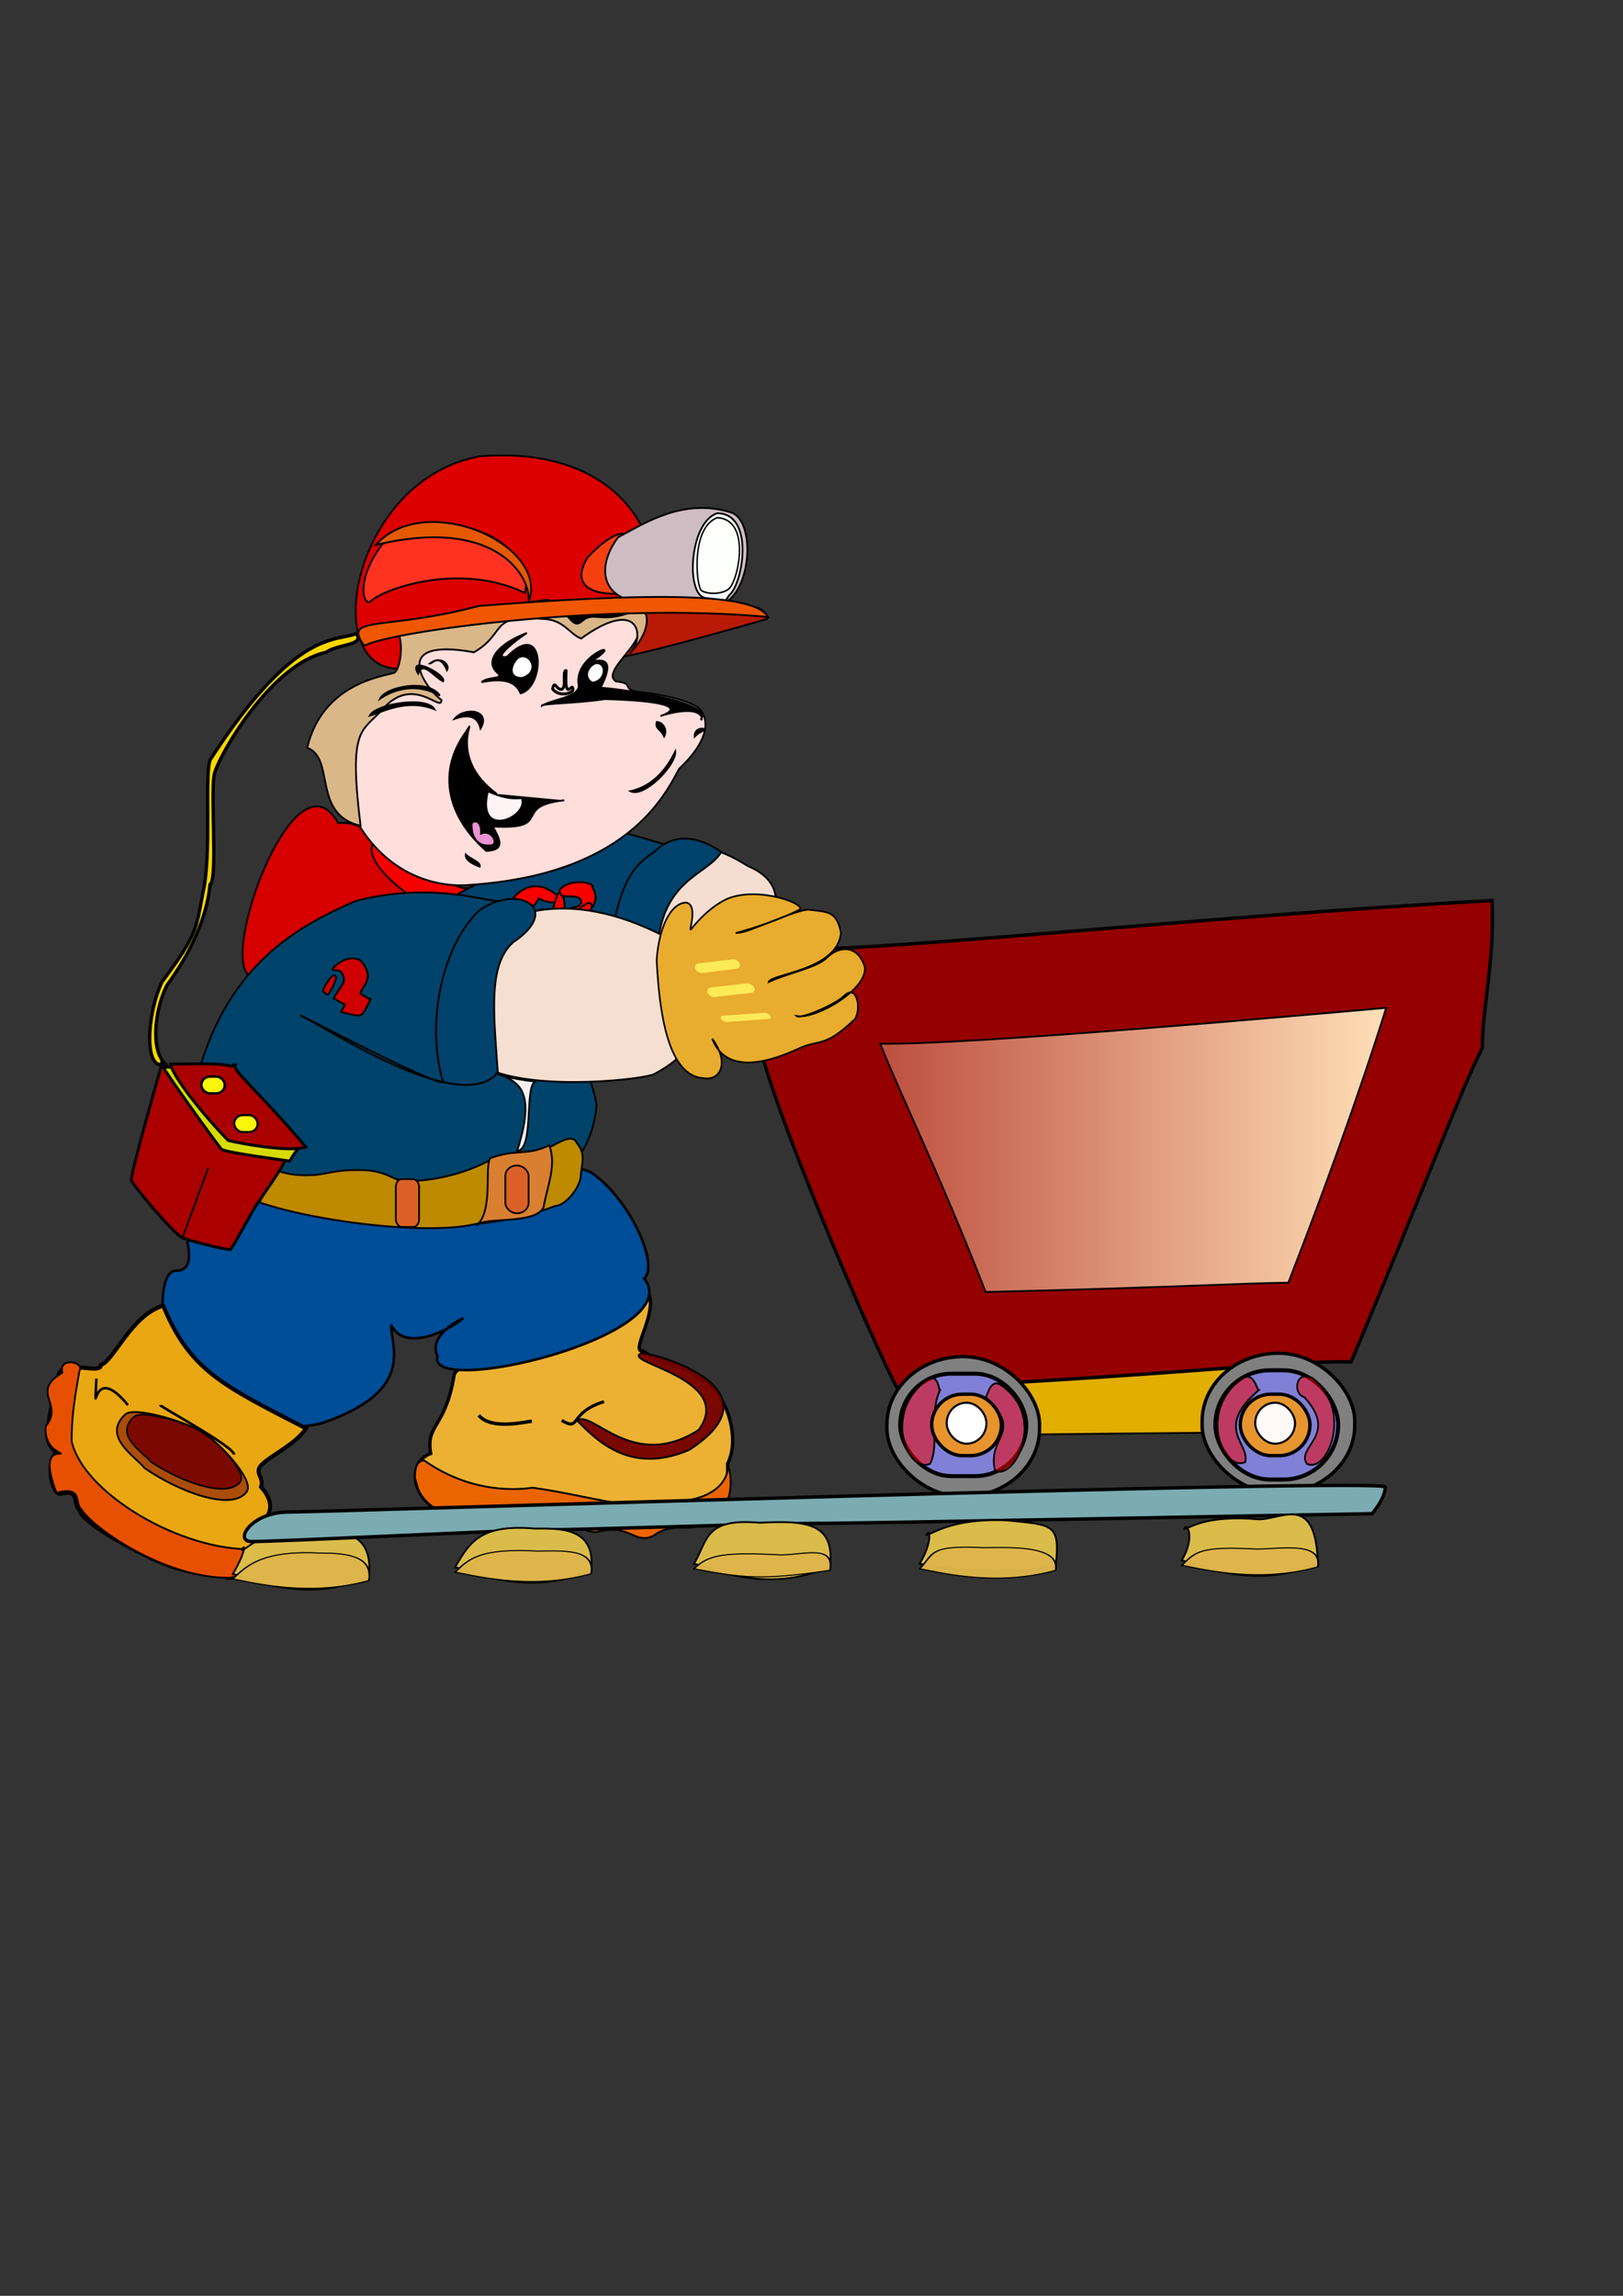 <?xml version="1.0" encoding="UTF-8" standalone="no"?>
<!DOCTYPE svg PUBLIC "-//W3C//DTD SVG 20010904//EN"
"http://www.w3.org/TR/2001/REC-SVG-20010904/DTD/svg10.dtd">
<!-- Created with Sodipodi ("http://www.sodipodi.com/") --><svg height="297mm" id="svg101" sodipodi:docbase="/art/" sodipodi:docname="/art/topy" sodipodi:version="0.31.1" width="210mm" xmlns="http://www.w3.org/2000/svg" xmlns:sodipodi="http://sodipodi.sourceforge.net/DTD/sodipodi-0.dtd" xmlns:xlink="http://www.w3.org/1999/xlink">
  <rect width="100%" height="100%" fill="#333333" stroke="none"/>
  <defs id="defs103">
    <linearGradient id="linearGradient154">
      <stop id="stop155" offset="0" style="stop-color:#bd4f3f;stop-opacity:1;"/>
      <stop id="stop156" offset="1" style="stop-color:#ffdfb7;stop-opacity:1;"/>
    </linearGradient>
    <linearGradient id="linearGradient157" xlink:href="#linearGradient154"/>
    <radialGradient cx="0.5" cy="0.5" fx="0.5" fy="0.5" gradientUnits="objectBoundingBox" id="radialGradient210" r="0.5" spreadMethod="pad" xlink:href="#linearGradient154"/>
  </defs>
  <sodipodi:namedview id="base"/>
  <path d="M 618.718 1508.45 C 625.507 1508.45 791.819 1500.77 819.619 1498.27 C 800.531 1532.65 808.07 1544.95 817.352 1556.92 C 797.13 1556.92 652.879 1558.32 638.504 1558.59 C 638.504 1541.63 642.734 1527.74 618.718 1508.45 z " id="path208" sodipodi:nodetypes="ccccc" style="fill:#e2ae00;fill-rule:evenodd;stroke:black;stroke-opacity:1;stroke-width:1pt;stroke-linejoin:miter;stroke-linecap:butt;fill-opacity:1;" transform="matrix(0.649,0,0,0.668,83.247,-339.645)"/>
  <path d="M 465 1192.36 C 505.02 1197.66 776.1 1168.98 993.536 1157.61 C 995.449 1201.81 986.161 1236.38 986.161 1265.34 C 966.716 1303.96 946.895 1357.4 887.374 1495.29 C 833.382 1494.48 786.4 1503.04 545.607 1515.04 C 529.697 1488.1 440 1285.07 440 1252.36 C 440 1236.58 453.69 1211.21 465 1192.36 z " id="path193" sodipodi:nodetypes="ccccccc" style="fill:#950000;fill-rule:evenodd;stroke:black;stroke-opacity:1;stroke-width:2.5;stroke-linejoin:miter;stroke-linecap:butt;fill-opacity:1;stroke-dasharray:none;" transform="matrix(0.649,0,0,0.668,84.87,-332.968)"/>
  <path d="M 142.489 869.817 C 111.9 816.269 58.017 954.204 73.017 978.647 C 80.517 991.893 93.44 994.227 97.667 994.227 C 101.996 998.555 139.806 990.739 137.199 961.671 C 154.864 928.892 203.474 938.809 191.847 910.512 C 190.786 910.512 173.175 866.154 142.489 869.817 z " id="path161" sodipodi:nodetypes="cccccc" style="fill:#d60000;fill-rule:evenodd;stroke:black;stroke-opacity:1;stroke-width:1pt;stroke-linejoin:miter;stroke-linecap:butt;fill-opacity:1;" transform="matrix(0.649,0,0,0.668,72.904,-178.583)"/>
  <path d="M 270.911 932.603 C 270.685 932.603 263.47 920.977 232.541 922.139 C 201.148 914.322 197.139 891.909 166.267 886.095 C 151.152 900.874 193.947 930.278 197.66 930.278 C 197.66 932.189 263.57 951.863 270.911 932.603 z " id="path160" sodipodi:nodetypes="ccccc" style="fill:#f60000;fill-rule:evenodd;stroke:black;stroke-opacity:1;stroke-width:1pt;stroke-linejoin:miter;stroke-linecap:butt;fill-opacity:1;" transform="matrix(0.649,0,0,0.668,75.923,-181.688)"/>
  <path d="M 228.75 1473.61 C 228.75 1459.48 298.75 1452.98 373.75 1409.86 C 385.258 1423.61 360.356 1456.11 371.25 1454.86 C 393.75 1470.12 400 1461.99 412.5 1474.86 C 430.566 1478.61 446.25 1515.41 435 1537.36 C 436.25 1574.16 421.075 1567.36 396.25 1568.61 C 381.77 1579.34 350.817 1574.86 335 1569.86 C 273.89 1584.86 281.599 1566.11 262.5 1572.36 C 213.746 1577.36 258.831 1558.61 218.75 1572.36 C 196.25 1562.31 193.407 1536.11 211.25 1529.86 C 207.5 1508.28 222.063 1511.58 228.75 1473.61 z " id="path170" sodipodi:nodetypes="ccccccccccc" style="fill:#edb234;fill-rule:evenodd;stroke:black;stroke-opacity:1;stroke-width:2.5;stroke-linejoin:miter;stroke-linecap:butt;fill-opacity:0.994;stroke-dasharray:none;" transform="matrix(0.649,0,0,0.668,73.512,-311.272)"/>
  <path d="M 75.639 1078.67 C 75.639 1083.11 59.195 1092.03 59.195 1114.85 C 59.195 1125.82 70.286 1151.02 52.618 1151.02 C 36.263 1151.02 39.623 1218.79 66.571 1238.76 C 95.094 1255.11 129.663 1271.57 163.599 1262.27 C 233.362 1238.9 214.924 1207.09 214.924 1190.45 C 224.195 1210.25 256.741 1196.1 269.303 1185.63 C 257.676 1190.98 244.004 1201.64 249.936 1213.51 C 240.634 1244.72 439.377 1198.49 405.665 1156.64 C 417.292 1146.45 394.173 1097.27 365.038 1078.67 C 330.157 1065.7 283.845 1074.01 229.269 1086.84 C 162.279 1089.17 84.967 1069.34 75.639 1078.67 z " id="path163" sodipodi:nodetypes="cccccccccccc" style="fill:#004d98;fill-rule:evenodd;stroke:black;stroke-opacity:1;stroke-width:1.875;stroke-linejoin:miter;stroke-linecap:butt;fill-opacity:1;stroke-dasharray:none;" transform="matrix(0.649,0,0,0.668,51.774,-147.535)"/>
  <path d="M 383.693 880.282 C 384.549 880.282 379.292 887.507 411.598 875.63 C 442.421 870.98 455.781 873.18 479.035 887.258 C 518.834 903.536 493.185 938.416 476.71 950.043 C 459.85 954.694 447.478 950.044 434.853 950.044 C 423.411 950.044 397.992 943.068 383.694 945.394 C 372.131 945.394 368.748 909.179 376.717 901.21 C 376.717 892.309 371.611 889.947 383.693 880.282 z " id="path166" sodipodi:nodetypes="cccccccc" style="fill:#f5ded1;fill-rule:evenodd;stroke:black;stroke-opacity:1;stroke-width:1pt;stroke-linejoin:miter;stroke-linecap:butt;fill-opacity:1;" transform="matrix(0.649,0,0,0.668,54.793,-169.268)"/>
  <path d="M 434.852 864.004 C 431.315 864.004 387.136 850.051 381.368 850.051 C 373.999 850.051 251.145 894.25 251.145 905.861 C 251.145 918.605 315.036 975.624 330.209 975.624 C 335.321 980.735 362.765 975.63 362.765 970.973 C 370.098 970.973 376.8 919.731 381.368 915.163 C 381.368 901.907 403.964 868.654 411.598 868.654 C 416.509 863.744 428.69 864.004 434.852 864.004 z " id="path165" sodipodi:nodetypes="cccccccc" style="fill:#00426b;fill-rule:evenodd;stroke:black;stroke-opacity:1;stroke-width:1pt;stroke-linejoin:miter;stroke-linecap:butt;fill-opacity:1;" transform="matrix(0.649,0,0,0.668,53.283,-161.506)"/>
  <path d="M 328.729 85.37 C 231.859 101.813 206.53 243.171 268.54 240.834 C 296.777 225.123 451.711 213.479 462.671 210.19 L 455.476 159.499 C 460.261 149.928 436.98 77.286 328.729 85.37 z " id="path114" sodipodi:nodetypes="ccccc" style="fill:#dc0000;fill-rule:evenodd;stroke:black;stroke-opacity:1;stroke-width:1pt;stroke-linejoin:miter;stroke-linecap:butt;fill-opacity:1;" transform="matrix(0.649,0,0,0.668,21.588,166.056)"/>
  <path d="M 432.455 231.849 C 432.455 234.403 480.817 222.351 544.75 204.459 C 546.394 188.432 490.243 192.666 449.662 193.63 C 398.448 195.474 425.215 231.849 432.455 231.849 z " id="path110" sodipodi:nodetypes="cccc" style="fill:#b91a07;fill-rule:evenodd;stroke:black;stroke-opacity:1;stroke-width:1pt;stroke-linejoin:miter;stroke-linecap:butt;fill-opacity:1;" transform="matrix(0.649,0,0,0.668,21.588,166.056)"/>
  <path d="M 235.138 351.883 C 256.011 388.192 290.908 401.761 321.332 399.087 C 437.876 391.255 466.986 335.119 478.496 314.064 C 495.462 298.742 504.243 281.659 493.776 270.149 C 487.199 264.523 465.989 259.722 451.082 258.221 C 432.617 256.478 446.496 251.657 430.893 250.159 C 415.112 240.716 481.324 206.502 426.077 199.526 C 402.542 199.526 387.93 200.524 350.074 197.036 C 333.264 201.687 327.219 220.086 327.219 221.982 C 311.876 218.693 321.734 224.79 303.035 223.145 C 285.896 231.367 277.663 226.377 273.719 245.85 C 257.794 253.554 246.049 258.058 236.183 274.882 C 226.76 290.562 229.323 312.112 229.323 319.961 C 227.805 322.998 229.954 329.891 235.138 351.883 z " id="path117" sodipodi:nodetypes="ccccsccccccccc" style="fill:#ffdedc;fill-rule:evenodd;stroke:black;stroke-opacity:1;stroke-width:1pt;stroke-linejoin:miter;stroke-linecap:butt;fill-opacity:1;" transform="matrix(0.649,0,0,0.668,21.588,166.056)"/>
  <path d="M 531.359 267.533 C 531.359 268.717 536.009 281.288 548.799 282.648 C 560.382 279.16 584.844 266.905 579.03 266.37 C 574.509 263.012 534.308 264.583 531.359 267.533 z " id="path158" sodipodi:nodetypes="cccc" style="fill:#000000;fill-rule:evenodd;stroke:black;stroke-opacity:1;stroke-width:1pt;stroke-linejoin:miter;stroke-linecap:butt;fill-opacity:1;" transform="matrix(0.649,0,0,0.668,-69.725,119.483)"/>
  <path d="M 362.148 185.36 C 370.37 159.237 324.115 114.203 254.869 149.633 C 235.808 174.297 239.628 192.385 245.003 192.385 C 253.676 183.083 312.241 162.106 362.148 185.36 z " id="path108" sodipodi:nodetypes="cccc" style="fill:#ff3221;fill-rule:evenodd;stroke:black;stroke-opacity:1;stroke-width:1pt;stroke-linejoin:miter;stroke-linecap:butt;fill-opacity:1;" transform="matrix(0.649,0,0,0.668,21.588,166.056)"/>
  <path d="M 437.306 142.374 C 432.458 140.73 422.376 146.248 409.436 159.498 C 386.416 196.708 458.957 185.999 452.188 179.23 C 457.121 165.881 451.438 147.099 437.306 142.374 z " id="path113" sodipodi:nodetypes="cccc" style="fill:#f63f10;fill-rule:evenodd;stroke:black;stroke-opacity:1;stroke-width:1pt;stroke-linejoin:miter;stroke-linecap:butt;fill-opacity:1;" transform="matrix(0.649,0,0,0.668,21.588,166.056)"/>
  <path d="M 238.426 355.853 C 229.125 282.391 239.459 287.673 255.35 270.232 C 278.383 244.874 299.607 273.522 299.382 263.772 C 288.168 256.046 258.195 217.214 323.882 228.841 C 348.779 214.888 334.843 200.951 374.622 204.376 C 391.524 204.376 395.317 215.224 404.62 218.776 C 449.242 187.383 453.201 218.294 441.075 229.921 C 459.678 211.338 454.977 195.955 447.852 197.117 C 420.256 209.634 414.62 197.768 405.307 206.13 C 397.658 212.235 397.184 200.947 379.754 190.342 C 365.153 192.183 282.142 203.611 265.864 213.362 C 271.713 221.501 268.052 243.729 263.091 244.039 C 256.308 246.365 209.856 251.155 198.23 298.7 C 219.665 306.55 201.538 347.511 238.426 355.853 z " id="path126" sodipodi:nodetypes="ccccccccsccccc" style="font-size:12;fill:#dab789;fill-rule:evenodd;stroke:#000000;stroke-width:1pt;" transform="matrix(0.649,0,0,0.668,21.588,166.056)"/>
  <path d="M 359.06 258.921 C 354.409 248.202 342.648 248.374 329.544 250.7 C 335.421 246.112 346.938 248.999 341.487 243.805 C 331.826 235.706 341.292 222.864 363.71 214.725 C 350.337 223.449 338.495 234.098 348.761 232.165 C 377.764 203.427 377.759 254.231 359.06 258.921 z " id="path120" sodipodi:nodetypes="ccsccc" style="fill:#000000;fill-rule:evenodd;stroke:black;stroke-opacity:1;stroke-width:1pt;stroke-linejoin:miter;stroke-linecap:butt;fill-opacity:1;" transform="matrix(0.649,0,0,0.668,21.588,166.056)"/>
  <path d="M 374.904 268.023 C 374.904 266.231 400.838 266.379 422.589 263.091 C 506.597 265.487 455.393 277.987 466.541 274.817 C 499.42 265.8 496.102 280.487 494.939 277.889 C 505.211 264.734 427.9 254.869 419.301 254.869 C 424.234 244.958 430.448 231.026 411.901 235.959 C 441.498 217.175 397.925 230.682 402.858 253.225 C 402.858 262.046 383.188 263.053 374.904 268.023 z " id="path122" sodipodi:nodetypes="ccsccccc" style="fill:#000000;fill-rule:evenodd;stroke:black;stroke-opacity:1;stroke-width:1pt;stroke-linejoin:miter;stroke-linecap:butt;fill-opacity:1;" transform="matrix(0.649,0,0,0.668,21.588,166.056)"/>
  <path d="M 341.137 332.55 C 301.524 304.28 328.744 271.121 317.601 287.416 C 295.83 316.846 303.932 349.224 333.114 374.223 C 348.853 373.741 342.382 364.356 338.131 356.335 C 384.754 358.918 351.51 341.44 391.923 337.194 " id="path135" sodipodi:nodetypes="csccc" style="font-size:12;fill-rule:evenodd;stroke:#000000;stroke-width:1pt;" transform="matrix(0.649,0,0,0.668,21.588,166.056)"/>
  <path d="M 363.394 195.673 C 372.004 183.775 349.68 126.777 249.819 150.313 C 288.5 108.407 386.782 152.789 363.394 195.673 z " id="path109" sodipodi:nodetypes="ccc" style="fill:#e55900;fill-rule:evenodd;stroke:black;stroke-opacity:1;stroke-width:1pt;stroke-linejoin:miter;stroke-linecap:butt;fill-opacity:1;" transform="matrix(0.649,0,0,0.668,21.588,166.056)"/>
  <path d="M 508.458 194.428 C 532.875 188.343 536.967 133.554 517.96 126.612 C 481.785 115.551 452.846 134.175 432.455 144.7 C 418.138 163.421 419.694 182.437 436.907 189.296 C 456.332 192.277 483.265 195.049 508.458 194.428 z " id="path112" sodipodi:nodetypes="ccccc" style="fill:#cdbdc2;fill-rule:evenodd;stroke:black;stroke-opacity:1;stroke-width:1pt;stroke-linejoin:miter;stroke-linecap:butt;fill-opacity:1;" transform="matrix(0.649,0,0,0.668,21.588,166.056)"/>
  <path d="M 498.228 129.901 C 476.852 136.587 474.069 191.962 490.405 192.019 C 507.846 195.98 503.421 193.769 508.094 189.096 C 517.912 179.711 526.16 129.901 498.228 129.901 z " id="path118" sodipodi:nodetypes="cccc" style="font-size:12;fill:#fcfffc;fill-rule:evenodd;stroke:#000000;stroke-width:1pt;" transform="matrix(0.649,0,0,0.668,27.366,164.182)"/>
  <path d="M 498.228 129.901 C 474.015 137.892 478.72 184.96 483.429 189.669 C 490.521 193.629 504.839 192.464 509.512 187.791 C 518.167 179.569 528.997 131.206 498.228 129.901 z " id="path119" sodipodi:nodetypes="cccc" style="font-size:12;fill:#fcfffc;fill-rule:evenodd;stroke:#000000;stroke-width:1pt;" transform="matrix(0.532,0,0,0.595,85.715,175.827)"/>
  <path d="M 241.233 224.109 C 260.047 213.644 423.686 191.986 545.631 203.014 C 536.81 189.777 496.251 182.12 327.7 194.91 C 255.574 213.513 224.392 201.437 241.233 224.109 z " id="path105" sodipodi:nodetypes="cccc" style="fill:#f05700;fill-rule:evenodd;stroke:black;stroke-opacity:1;stroke-width:1pt;stroke-linejoin:miter;stroke-linecap:butt;fill-opacity:1;" transform="matrix(0.649,0,0,0.668,21.588,166.056)"/>
  <path d="M 343.662 689.732 C 334.652 725.775 375.022 708.489 369.208 694.665 C 357.58 695.827 349.475 691.907 343.662 689.732 z " id="path136" sodipodi:nodetypes="ccc" style="fill:#fff3f6;fill-rule:evenodd;stroke:black;stroke-opacity:1;stroke-width:1pt;stroke-linejoin:miter;stroke-linecap:butt;fill-opacity:1;" transform="matrix(0.649,0,0,0.668,15.551,-73.795)"/>
  <path d="M 353.463 232.653 C 347.65 238.854 347.991 246.358 356.752 245.784 C 370.469 241.273 361.168 226.945 353.463 232.653 z " id="path139" sodipodi:nodetypes="ccc" style="font-size:12;fill:#ffffff;fill-rule:evenodd;stroke-width:1pt;" transform="matrix(0.649,0,0,0.668,23.852,166.832)"/>
  <path d="M 354.908 232.994 C 349.094 235.565 346.968 242.729 352.782 245.784 C 362.671 244.42 362.613 231.397 354.908 232.994 z " id="path140" sodipodi:nodetypes="ccc" style="font-size:12;fill:#ffffff;fill-rule:evenodd;stroke-width:1pt;" transform="matrix(0.649,0,0,0.668,60.83,169.161)"/>
  <path d="M 344.503 726.804 C 349.436 725.32 343.949 714.978 336.164 718.266 C 336.986 707.209 329.046 708.477 329.046 711.689 C 329.046 715.602 329.704 728.836 344.503 726.804 z " id="path143" sodipodi:nodetypes="cccc" style="fill:#eb92d3;fill-rule:evenodd;stroke:black;stroke-opacity:1;stroke-width:1pt;stroke-linejoin:miter;stroke-linecap:butt;fill-opacity:1;" transform="matrix(0.649,0,0,0.668,17.06,-72.242)"/>
  <path d="M 439.503 695.41 C 461.595 690.615 470.651 670.994 473.222 666.344 C 474.143 675.886 449.968 700.449 439.503 695.41 z " id="path144" sodipodi:nodetypes="ccc" style="fill:#000000;fill-rule:evenodd;stroke:black;stroke-opacity:1;stroke-width:1pt;stroke-linejoin:miter;stroke-linecap:butt;fill-opacity:1;" transform="matrix(0.649,0,0,0.668,23.098,-77.675)"/>
  <path d="M 441.42 698.324 C 463.512 693.529 473.208 674.879 479.664 667.672 C 480.585 677.214 451.885 703.363 441.42 698.324 z " id="path145" sodipodi:nodetypes="ccc" style="fill:#000000;fill-rule:evenodd;stroke:black;stroke-opacity:1;stroke-width:1pt;stroke-linejoin:miter;stroke-linecap:butt;fill-opacity:1;" transform="matrix(-0.542,-0.367,0.357,-0.558,202.453,898.475)"/>
  <path d="M 434.468 691.688 C 457.028 692.072 469.141 677.396 473.456 668.933 C 474.377 678.475 448.745 698.471 434.468 691.688 z " id="path146" sodipodi:nodetypes="ccc" style="fill:#000000;fill-rule:evenodd;stroke:black;stroke-opacity:1;stroke-width:1pt;stroke-linejoin:miter;stroke-linecap:butt;fill-opacity:1;" transform="matrix(-0.552,-0.307,0.341,-0.595,219.036,885.055)"/>
  <path d="M 460.432 278.68 C 459.03 283.854 463.58 283.742 466.047 289.285 C 468.513 284.987 465.753 279.068 460.432 278.68 z " id="path147" sodipodi:nodetypes="ccc" style="fill:#000003;fill-rule:evenodd;stroke:black;stroke-opacity:1;stroke-width:1pt;stroke-linejoin:miter;stroke-linecap:butt;fill-opacity:1;" transform="matrix(0.649,0,0,0.668,22.343,166.832)"/>
  <path d="M 463.922 278.544 C 467.915 284.623 466.16 284.896 468.862 289.036 C 471.093 286.14 470.591 279.158 463.922 278.544 z " id="path148" sodipodi:nodetypes="ccc" style="fill:#000003;fill-rule:evenodd;stroke:black;stroke-opacity:1;stroke-width:1pt;stroke-linejoin:miter;stroke-linecap:butt;fill-opacity:1;" transform="matrix(-0.088,-0.56,0.523,-0.094,234.775,646.298)"/>
  <path d="M 460.432 278.68 C 459.852 282.21 464.402 285.386 470.98 287.641 C 471.802 284.165 464.109 282.357 460.432 278.68 z " id="path149" sodipodi:nodetypes="ccc" style="fill:#000003;fill-rule:evenodd;stroke:black;stroke-opacity:1;stroke-width:1pt;stroke-linejoin:miter;stroke-linecap:butt;fill-opacity:1;" transform="matrix(0.649,0,0,0.668,-71.04,231.599)"/>
  <path d="M 447.642 282.168 C 456.705 279.203 464.743 279.091 467.21 289.285 C 475.489 275.685 455.289 273.254 447.642 282.168 z " id="path150" sodipodi:nodetypes="ccc" style="fill:#000003;fill-rule:evenodd;stroke:black;stroke-opacity:1;stroke-width:1pt;stroke-linejoin:miter;stroke-linecap:butt;fill-opacity:1;" transform="matrix(0.649,0,0,0.668,-68.215,162.951)"/>
  <path d="M 448.1 282.791 C 451.631 273.166 459.469 284.564 466.869 288.463 C 470.157 284.165 439.444 268.38 448.1 282.791 z " id="path151" sodipodi:nodetypes="ccc" style="fill:#000003;fill-rule:evenodd;stroke:black;stroke-opacity:1;stroke-width:1pt;stroke-linejoin:miter;stroke-linecap:butt;fill-opacity:1;" transform="matrix(0.649,0,0,0.668,-86.326,140.441)"/>
  <path d="M 454.677 283.613 C 456.564 283.854 461.936 275.52 467.691 288.463 C 470.157 284.165 462.464 277.424 454.677 283.613 z " id="path152" sodipodi:nodetypes="ccc" style="fill:#000003;fill-rule:evenodd;stroke:black;stroke-opacity:1;stroke-width:1pt;stroke-linejoin:miter;stroke-linecap:butt;fill-opacity:1;" transform="matrix(0.649,0,0,0.668,-84.914,134.998)"/>
  <path d="M 397.784 608.055 C 397.579 601.079 391.249 619.177 392.611 594.178 C 389.232 593.997 393.416 607.895 388.843 607.862 C 385.314 608.284 383.882 600.598 382.404 607.574 C 387.055 613.82 397.785 610.856 397.784 608.055 z " id="path153" sodipodi:nodetypes="ccscc" style="fill:none;fill-rule:evenodd;stroke:#000001;stroke-opacity:1;stroke-width:2.125;stroke-linejoin:round;stroke-linecap:round;fill-opacity:1;stroke-dasharray:none;" transform="matrix(0.649,0,0,0.668,22.057,-69.02)"/>
  <path d="M 315 936.112 C 308.75 930.335 295 922.139 281.25 936.737 C 288.75 941.19 295.425 948.612 300 937.362 C 306.653 941.112 316.875 941.946 315 936.112 z " id="path142" sodipodi:nodetypes="cccc" style="fill:#f80000;fill-rule:evenodd;stroke:black;stroke-opacity:1;stroke-width:1pt;stroke-linejoin:miter;stroke-linecap:butt;fill-opacity:1;" transform="matrix(0.649,0,0,0.668,68.644,-186.933)"/>
  <path d="M 305 945.487 C 296.925 945.487 291.25 949.759 304.375 954.862 C 316.911 945.487 306.138 945.487 305 945.487 z " id="path154" sodipodi:nodetypes="ccc" style="fill:#f80000;fill-rule:evenodd;stroke:black;stroke-opacity:1;stroke-width:1pt;stroke-linejoin:miter;stroke-linecap:butt;fill-opacity:1;" transform="matrix(0.649,0,0,0.668,68.644,-186.933)"/>
  <path d="M 323.75 932.362 C 324.098 932.362 321.25 938.775 316.875 954.237 C 322.288 957.987 328.125 946.792 328.75 942.362 C 328.7 932.987 323.958 932.362 323.75 932.362 z " id="path155" sodipodi:nodetypes="cccc" style="fill:#f80000;fill-rule:evenodd;stroke:black;stroke-opacity:1;stroke-width:1pt;stroke-linejoin:miter;stroke-linecap:butt;fill-opacity:1;" transform="matrix(0.649,0,0,0.668,62.774,-186.385)"/>
  <path d="M 353.75 925.487 C 356.319 921.737 337.5 917.981 329.375 926.737 C 327.559 936.737 343.669 927.281 345.625 936.112 C 342.233 943.612 331.875 936.068 334.375 947.362 C 344.375 950.717 362.708 937.987 353.75 925.487 z " id="path156" sodipodi:nodetypes="ccccc" style="fill:#f80000;fill-rule:evenodd;stroke:black;stroke-opacity:1;stroke-width:1pt;stroke-linejoin:miter;stroke-linecap:butt;fill-opacity:1;" transform="matrix(0.649,0,0,0.668,60.106,-184.189)"/>
  <path d="M 344.375 951.737 C 343.826 956.112 350 957.9 353.125 954.862 C 357.247 945.115 353.75 943.732 344.375 951.737 z " id="path159" sodipodi:nodetypes="ccc" style="fill:#f80000;fill-rule:evenodd;stroke:black;stroke-opacity:1;stroke-width:1pt;stroke-linejoin:miter;stroke-linecap:butt;fill-opacity:1;" transform="matrix(0.649,0,0,0.668,59.039,-190.775)"/>
  <path d="M 281.375 898.885 C 270.582 898.885 230.521 884.933 174.406 898.885 C 130.374 917.488 79.064 944.848 55.81 1024.46 C 16.278 1115.56 84.478 1122.13 125.572 1112.83 C 146.738 1110.74 347.226 1160.91 355.788 1047.71 C 343.095 984.928 307.002 1017.48 281.375 898.885 z " id="path157" sodipodi:nodetypes="cccccc" style="fill:#00436a;fill-rule:evenodd;stroke:black;stroke-opacity:1;stroke-width:1pt;stroke-linejoin:miter;stroke-linecap:butt;fill-opacity:1;" transform="matrix(0.649,0,0,0.668,60.83,-159.954)"/>
  <path d="M 438.141 858.389 C 413.311 841.946 396.993 849.487 388.344 857.709 C 383.421 862.632 362.083 867.654 355.506 923.501 C 355.506 934.098 389.872 944.335 389.872 933.766 C 391.527 877.859 427.783 875.778 438.141 858.389 z " id="path168" sodipodi:nodetypes="ccccc" style="fill:#00426b;fill-rule:evenodd;stroke:black;stroke-opacity:1;stroke-width:1pt;stroke-linejoin:miter;stroke-linecap:butt;fill-opacity:1;" transform="matrix(0.649,0,0,0.668,68.376,-156.849)"/>
  <path d="M 392.995 945.393 C 311.605 897.172 261.852 921.175 248.936 928.833 C 232.658 936.107 232.941 957.937 229.652 985.16 C 233.016 1001.6 244.168 1051.45 244.168 1033.76 C 283.7 1050.23 364.097 1040.56 369.116 1037.16 C 429.577 1005.9 395.904 959.937 392.995 945.393 z " id="path164" sodipodi:nodetypes="cccccc" style="fill:#f5dfd1;fill-rule:evenodd;stroke:black;stroke-opacity:1;stroke-width:1pt;stroke-linejoin:miter;stroke-linecap:butt;fill-opacity:1;" transform="matrix(0.649,0,0,0.668,80.451,-167.716)"/>
  <path d="M 246.494 908.186 C 221.197 930.7 205.718 985.017 218.472 1031.6 C 235.22 1048.36 90.704 973.744 114.752 986.604 C 127.236 991.636 232.536 1060.12 260.447 1026.78 C 257.388 983.579 252.967 947.786 272.073 931.44 C 310.126 906.542 275.156 888.338 246.494 908.186 z " id="path162" sodipodi:nodetypes="ccsccc" style="fill:#00426b;fill-rule:evenodd;stroke:black;stroke-opacity:1;stroke-width:1pt;stroke-linejoin:miter;stroke-linecap:butt;fill-opacity:1;" transform="matrix(0.649,0,0,0.668,74.413,-161.506)"/>
  <path d="M 471.213 912.862 C 446.127 924.912 416.105 931.299 425.668 929.397 C 431.893 930.226 470.333 911.514 479.415 912.621 C 492.082 914.319 499.882 913.099 502.971 929.538 C 500.447 957.062 450.168 959.51 448.523 965.5 C 464.242 958.524 484.782 955.119 492.423 947.719 C 500.924 939.497 515.138 937.374 520.893 954.248 C 523.749 970.691 483.802 993.155 469.451 990.398 C 472.279 993.275 500.154 981.234 505.314 975.614 C 514.958 966.555 518.473 984.706 513.61 992.582 C 489.897 1014.56 487.043 1006.85 470.3 1014.59 C 442.032 1027.26 415.209 1030.53 406.009 1007.07 C 419.446 1024.64 412.086 1038.42 398.915 1035.82 C 371.098 1033.99 365.771 981.59 364.126 949.363 C 365.771 925.924 374.543 907.623 386.418 907.365 C 396.155 909.355 387.1 930.994 390.427 926.502 C 400.061 914.606 410.285 907.626 417.555 904.511 C 441.725 894.977 479.179 909.257 471.213 912.862 z " id="path167" sodipodi:nodetypes="ccscccccscsccccssc" style="fill:#e8ac2e;fill-rule:evenodd;stroke:#000000;stroke-opacity:1;stroke-width:1.25;stroke-linejoin:miter;stroke-linecap:butt;fill-opacity:1;stroke-dasharray:none;" transform="matrix(0.649,0,0,0.668,84.814,-164.816)"/>
  <path d="M 313.75 1389.86 C 309.375 1380.35 291.887 1396.73 283.125 1396.73 C 270.397 1394.23 260.858 1400.48 252.5 1400.48 C 225.798 1415.48 198.217 1417.98 185.625 1417.98 C 174.251 1417.98 171.42 1409.23 147.5 1409.86 C 129.435 1409.86 124.23 1413.61 111.875 1413.61 C 96.641 1414.23 84.001 1409.86 74.375 1403.61 C 58.95 1402.36 53.578 1397.36 40 1397.36 C 27.919 1397.36 18.62 1417.36 30 1417.36 C 30 1418.58 40.489 1418.61 50 1419.86 C 61.016 1439.63 190.631 1460.48 238.125 1449.23 C 272.914 1446.33 297.382 1436.11 297.5 1436.11 C 305.291 1436.11 316.875 1422.14 316.875 1413.61 C 317.5 1404.88 320.986 1398.26 313.75 1389.86 z " id="path177" sodipodi:nodetypes="cccccccccccccc" style="fill:#bd8a00;fill-rule:evenodd;stroke:black;stroke-opacity:1;stroke-width:1pt;stroke-linejoin:miter;stroke-linecap:butt;fill-opacity:1;" transform="matrix(0.649,0,0,0.668,78.379,-369.686)"/>
  <path d="M 36.25 1004.86 C 24.992 994.86 28.265 965.068 37.5 947.362 C 65 910.76 69.044 883.318 70 873.612 C 76.308 869.745 69.552 799.956 73.75 791.112 C 78.355 776.508 116.598 712.015 157.5 703.612 C 166.254 697.358 187.45 698.662 180 689.862 C 165.559 696.112 134.981 684.9 70 782.362 C 65.707 795.404 71.457 851.414 64.568 879.955 C 59.601 905.099 60.8 909.86 33.75 944.86 C 21.837 969.86 20.234 1011.27 36.25 1004.86 z " id="path175" sodipodi:nodetypes="cccccccscc" style="fill:#fbd700;fill-rule:evenodd;stroke:black;stroke-opacity:1;stroke-width:2.5;stroke-linejoin:miter;stroke-linecap:butt;fill-opacity:1;stroke-dasharray:none;" transform="matrix(0.649,0,0,0.668,57.286,-151.05)"/>
  <g id="g181" style="stroke:#000000;stroke-opacity:1;stroke-width:2.125;stroke-dasharray:none;" transform="matrix(0.649,0,0,0.668,21.588,166.056)">
    <path d="M 32.886 999.743 C 32.886 1001.01 9.866 1077.49 9.866 1085.25 C 7.455 1085.25 44.136 1128 49.33 1128 C 49.33 1128.5 78.008 1136.22 83.86 1136.22 C 83.86 1140.39 104.697 1100.05 106.881 1100.05 C 106.881 1098.4 128.257 1071.94 128.257 1063.88 C 128.257 1062.91 78.927 1004.2 78.927 1003.04 C 72.481 1003.04 41.108 1008.63 32.886 999.743 z " id="path172" sodipodi:nodetypes="cccccccc" style="fill:#ab0000;fill-rule:evenodd;stroke:#000000;stroke-opacity:1;stroke-width:2.125;stroke-linejoin:miter;stroke-linecap:butt;fill-opacity:1;stroke-dasharray:none;" transform="translate(55.907,-470.275)"/>
    <path d="M 132.5 1067.36 C 129.583 1063.61 121.667 1078.61 121.25 1078.61 C 123.408 1078.61 72.555 1072.42 70 1069.86 C 66.856 1066.72 26.25 1011.59 26.25 1009.86 C 23.542 1009.86 73.614 1009.73 75 1011.11 C 75.649 1011.11 131.331 1065.9 132.5 1067.36 z " id="path173" sodipodi:nodetypes="cccccc" style="fill:#d6dc00;fill-rule:evenodd;stroke:#000000;stroke-opacity:1;stroke-width:2.125;stroke-linejoin:miter;stroke-linecap:butt;fill-opacity:1;stroke-dasharray:none;" transform="translate(63.64,-477.297)"/>
    <path d="M 31.605 1004.11 C 32.999 1004.11 77.782 1002.61 77.782 1006.4 C 77.782 1003.45 82.963 1004.63 79.549 1004.63 C 79.549 1009.96 103.169 1029.38 133.529 1064.74 C 120.119 1068.75 85.151 1062.23 75.067 1059.95 C 57.086 1042.22 33.373 1013.54 31.605 1004.11 z " id="path174" sodipodi:nodetypes="cccccc" style="fill:#ab0000;fill-rule:evenodd;stroke:#000000;stroke-opacity:1;stroke-width:2.125;stroke-linejoin:miter;stroke-linecap:butt;fill-opacity:1;stroke-dasharray:none;" transform="translate(63.64,-473.762)"/>
  </g>
  <rect height="8.261" id="rect185" ry="4.131" style="font-size:12;fill:#f9f60a;fill-rule:evenodd;stroke:#000000;stroke-width:1.21;" width="11.474" x="98.461" y="526.361"/>
  <rect height="8.261" id="rect186" ry="4.131" style="font-size:12;fill:#f9f60a;fill-rule:evenodd;stroke:#000000;stroke-width:1.045;" width="11.474" x="114.524" y="545.243"/>
  <path d="M 123.744 606.001 L 104.298 657.266 " id="path188" style="fill:none;fill-rule:evenodd;stroke:black;stroke-opacity:1;stroke-width:1pt;stroke-linejoin:miter;stroke-linecap:butt;fill-opacity:1;" transform="matrix(0.649,0,0,0.668,21.588,166.056)"/>
  <rect height="4.987" id="rect189" ry="2.493" style="font-size:12;fill:#fcea57;fill-rule:evenodd;stroke-width:1pt;" transform="matrix(0.993,-0.118,0.343,0.939,0,0)" width="21.832" x="161.169" y="522.205"/>
  <rect height="5.018" id="rect191" ry="2.509" style="font-size:12;fill:#fcea57;fill-rule:evenodd;stroke-width:1pt;" transform="matrix(0.994,-0.112,0.359,0.933,0,0)" width="22.955" x="153.524" y="536.211"/>
  <rect height="3.584" id="rect192" ry="1.792" style="font-size:12;fill:#fcea57;fill-rule:evenodd;stroke-width:1pt;" transform="matrix(0.998,-0.07,0.527,0.85,0,0)" width="24" x="41.996" y="587.874"/>
  <path d="M 4.651 1429.08 C -19.707 1436.58 -32.395 1469.42 -42.207 1472.54 C -42.207 1480.96 -76.288 1464.92 -74.413 1484.27 C -87.53 1489.26 -78.519 1497.78 -79.36 1502.55 C -83.882 1524.65 -84.35 1529.14 -75.663 1536.95 C -84.413 1542.21 -79.358 1568.75 -71.99 1566.82 C -57.78 1562.76 -63.663 1575.06 -58.108 1578.81 C -58.108 1586.69 -21.338 1606.62 -0.349 1615.73 C 27.715 1628.23 53.383 1625.65 53.383 1628.37 C 71.75 1628.37 75.663 1612.61 74.413 1596.51 C 73.163 1589.6 96.446 1581.8 78.439 1561.8 C 80.939 1554.22 72.66 1551.75 79.064 1545.35 C 86.564 1538.38 104.818 1530.26 112.318 1518.97 C 48.52 1487.14 24.651 1476.17 4.651 1429.08 z " id="path169" sodipodi:nodetypes="cccscscccccccc" style="fill:#eaa812;fill-rule:evenodd;stroke:black;stroke-opacity:1;stroke-width:3;stroke-linejoin:miter;stroke-linecap:butt;fill-opacity:0.994;stroke-dasharray:none;" transform="matrix(0.649,0,0,0.668,76.757,-316.278)"/>
  <path d="M 63.229 1672.33 C 8.341 1674.2 -65.813 1631.12 -74.246 1593.3 C -74.246 1576.88 -72.8 1565.91 -68.425 1541.92 C -64.05 1535.17 -84.452 1531.3 -81.317 1543.17 C -105.979 1557.55 -79.698 1566.04 -93.799 1582.29 C -95.674 1601.24 -76.898 1602.73 -84.043 1602.43 C -90.292 1602.79 -94.755 1608.15 -85.692 1631.18 C -65.472 1625.56 -71.939 1639.68 -67.175 1642.8 C -59.675 1655.62 -5.657 1693.69 44.712 1693.33 C 61.776 1690.82 62.124 1680.98 63.229 1672.33 z " id="path171" sodipodi:nodetypes="cccccscccc" style="fill:#e75000;fill-rule:evenodd;stroke:black;stroke-opacity:1;stroke-width:1pt;stroke-linejoin:miter;stroke-linecap:butt;fill-opacity:1;" transform="matrix(0.649,0,0,0.668,83.247,-359.672)"/>
  <path d="M 280.625 1619.86 C 262.834 1622.36 230.747 1621.73 198.75 1599.86 C 193.396 1600.48 191.875 1604.88 191.875 1612.98 C 194.278 1618.61 193.097 1627.98 213.125 1638.61 C 236.875 1625.7 218.188 1643.61 249.375 1641.11 C 273.756 1631.73 276.875 1644.62 288.125 1646.11 C 319.414 1639.86 312.64 1652.36 328.75 1652.36 C 354.213 1645.48 357.324 1662.14 371.875 1654.86 C 385.822 1644.86 398.483 1652.01 405.625 1647.36 C 410.998 1632.98 425 1636.27 425 1632.36 C 433.992 1623.37 427.5 1596.13 427.5 1607.36 C 424.936 1619.86 411.25 1627.68 395 1629.23 C 361.494 1639.86 327.078 1626.11 280.625 1619.86 z " id="path176" sodipodi:nodetypes="ccccccccccccc" style="fill:#ea6500;fill-rule:evenodd;stroke:black;stroke-opacity:1;stroke-width:1pt;stroke-linejoin:miter;stroke-linecap:butt;fill-opacity:1;" transform="matrix(0.649,0,0,0.668,78.379,-354.665)"/>
  <path d="M 298.125 1394.23 C 303.75 1408.69 296.761 1423.33 293.75 1439.86 C 286.532 1452.69 249.214 1446.11 243.125 1452.99 C 256.351 1442.89 248.978 1409.24 253.75 1403.61 C 273.75 1396.51 280.506 1402.36 298.125 1394.23 z " id="path178" sodipodi:nodetypes="ccccc" style="fill:#d97f31;fill-rule:evenodd;stroke:black;stroke-opacity:1;stroke-width:1pt;stroke-linejoin:miter;stroke-linecap:butt;fill-opacity:1;" transform="matrix(0.649,0,0,0.668,75.134,-371.355)"/>
  <rect height="23.366" id="rect179" rx="2.84" ry="3.755" style="font-size:12;fill:#dc6129;fill-rule:evenodd;stroke:#000000;stroke-width:0.823;" width="11.358" x="193.585" y="576.532"/>
  <rect height="23.366" id="rect180" rx="5.679" ry="5.007" style="font-size:12;fill:#dc6129;fill-rule:evenodd;stroke:#000000;stroke-width:0.823;" width="11.358" x="247.131" y="569.856"/>
  <path d="M 356.464 539.655 C 367.714 546.665 387.071 547.813 370.821 596.903 C 384.06 596.278 375.784 546.549 385.159 546.156 C 366.409 544.602 350.065 539.655 356.464 539.655 z " id="path181" sodipodi:nodetypes="cccc" style="fill:#f6f2f3;fill-rule:evenodd;stroke:black;stroke-opacity:1;stroke-width:1pt;stroke-linejoin:miter;stroke-linecap:butt;fill-opacity:1;" transform="matrix(0.649,0,0,0.668,12.258,163.97)"/>
  <path d="M 65 1625.48 C 71.875 1617.26 43.656 1588.61 33.125 1582.98 C 24.467 1575.58 -18.75 1562.43 -26.25 1568.61 C -44.497 1584.86 -18.75 1599.49 -11.875 1607.98 C 14.247 1625.48 53.795 1639.86 65 1625.48 z " id="path182" sodipodi:nodetypes="ccccc" style="fill:#750000;fill-rule:evenodd;stroke:black;stroke-opacity:1;stroke-width:1pt;stroke-linejoin:miter;stroke-linecap:butt;fill-opacity:0.536;" transform="matrix(0.649,0,0,0.668,78.379,-356.334)"/>
  <path d="M 65 1625.48 C 71.875 1617.26 43.656 1588.61 33.125 1582.98 C 24.467 1575.58 -18.75 1562.43 -26.25 1568.61 C -44.497 1584.86 -18.75 1599.49 -11.875 1607.98 C 14.247 1625.48 53.795 1639.86 65 1625.48 z " id="path183" sodipodi:nodetypes="ccccc" style="fill:#750000;fill-rule:evenodd;stroke:black;stroke-opacity:1;stroke-width:1pt;stroke-linejoin:miter;stroke-linecap:butt;fill-opacity:0.88;" transform="matrix(0.567,0,0,0.564,80.563,-192.112)"/>
  <path d="M 39.375 760.487 L 38.75 772.987 C 38.75 782.842 38.907 751.112 63.125 779.862 " id="path184" sodipodi:nodetypes="ccc" style="fill:none;fill-rule:evenodd;stroke:black;stroke-opacity:1;stroke-width:1.875;stroke-linejoin:miter;stroke-linecap:butt;fill-opacity:1;stroke-dasharray:none;" transform="matrix(0.649,0,0,0.668,21.588,166.056)"/>
  <path d="M 87.5 779.862 C 87.523 781.112 143.125 810.229 143.125 816.112 " id="path185" sodipodi:nodetypes="cc" style="fill:none;fill-rule:evenodd;stroke:black;stroke-opacity:1;stroke-width:1.875;stroke-linejoin:miter;stroke-linecap:butt;fill-opacity:1;stroke-dasharray:none;" transform="matrix(0.649,0,0,0.668,21.588,166.056)"/>
  <path d="M 362.91 1523.84 C 372.002 1523.84 469.725 1549.65 398.676 1594.65 C 355.551 1612.68 330.367 1589.45 314.252 1573.34 C 324.877 1564.48 356.118 1611.24 405.765 1579.99 C 434.078 1541.87 344.673 1530.28 362.91 1523.84 z " id="path186" sodipodi:nodetypes="ccccc" style="fill:#750000;fill-rule:evenodd;stroke:black;stroke-opacity:1;stroke-width:1pt;stroke-linejoin:miter;stroke-linecap:butt;fill-opacity:0.958;" transform="matrix(0.649,0,0,0.668,78.379,-356.334)"/>
  <path d="M 390 791.112 C 404.715 799.522 395 785.377 421.875 777.362 " id="path187" sodipodi:nodetypes="cc" style="fill:none;fill-rule:evenodd;stroke:black;stroke-opacity:1;stroke-width:2.25;stroke-linejoin:miter;stroke-linecap:butt;fill-opacity:1;stroke-dasharray:none;" transform="matrix(0.649,0,0,0.668,21.588,166.056)"/>
  <path d="M 367.5 791.737 C 363.678 791.737 337.136 798.612 327.5 787.362 " id="path189" sodipodi:nodetypes="cc" style="fill:none;fill-rule:evenodd;stroke:black;stroke-opacity:1;stroke-width:2.5;stroke-linejoin:miter;stroke-linecap:butt;fill-opacity:1;stroke-dasharray:none;" transform="matrix(0.649,0,0,0.668,21.588,166.056)"/>
  <path d="M 148.438 1274.86 C 145.463 1273.77 143.125 1272.02 140.938 1270.8 C 140.956 1265.51 152.913 1260.49 141.25 1246.74 C 131.25 1240.13 118.112 1252.99 120 1252.99 C 120 1254.91 127.422 1250.48 128.438 1260.48 C 128.75 1263.35 124.512 1267.19 120.625 1274.24 C 122.84 1275.18 125.292 1277.05 129.062 1278.61 C 128.438 1280.6 126.715 1282.99 126.25 1284.24 C 130.625 1285.14 140.625 1287.92 140.625 1286.43 C 143.219 1286.43 146.458 1278.51 148.438 1274.86 z " id="path190" sodipodi:nodetypes="cccccccccc" style="fill:#d10000;fill-rule:evenodd;stroke:black;stroke-opacity:1;stroke-width:1pt;stroke-linejoin:miter;stroke-linecap:butt;fill-opacity:1;" transform="matrix(0.649,0,0,0.668,84.87,-363.01)"/>
  <path d="M 121.251 1257.36 C 118.888 1256.56 111.698 1268.11 112.812 1269.23 C 113.854 1269.77 115.494 1272.18 116.563 1271.11 C 117.94 1269.74 125.104 1257.78 121.251 1257.36 z " id="path191" sodipodi:nodetypes="cccc" style="fill:#d10000;fill-rule:evenodd;stroke:black;stroke-opacity:1;stroke-width:1pt;stroke-linejoin:miter;stroke-linecap:butt;fill-opacity:1;" transform="matrix(0.649,0,0,0.668,84.87,-363.01)"/>
  <rect height="68.428" id="rect194" rx="37.32" ry="33.201" style="font-size:12;fill:#808080;fill-rule:evenodd;stroke:#000000;stroke-width:1.646;" width="74.64" x="587.879" y="661.648"/>
  <rect height="68.428" id="rect195" rx="37.32" ry="33.201" style="font-size:12;fill:#808080;fill-rule:evenodd;stroke:#000000;stroke-width:1.646;" width="74.64" x="433.731" y="663.317"/>
  <rect height="50.069" id="rect196" ry="25.035" style="font-size:12;fill:#8080d7;fill-rule:evenodd;stroke:#000000;stroke-width:1.95;" width="61.659" x="440.221" y="671.662"/>
  <rect height="53.407" id="rect197" ry="26.704" style="font-size:12;fill:#8080d7;fill-rule:evenodd;stroke:#000000;stroke-width:1.987;" width="60.037" x="594.369" y="669.993"/>
  <path d="M 587.5 1523.61 C 586.653 1523.61 586.25 1510.39 577.5 1516.11 C 544.154 1539.86 563.104 1584.9 580 1577.36 C 587.5 1563.71 578.872 1541.75 587.5 1523.61 z " id="path198" sodipodi:nodetypes="cccc" style="fill:#f00000;fill-rule:evenodd;stroke:black;stroke-opacity:1;stroke-width:1pt;stroke-linejoin:miter;stroke-linecap:butt;fill-opacity:0.542;" transform="matrix(0.649,0,0,0.668,78.379,-337.975)"/>
  <path d="M 587.5 1523.61 C 586.653 1523.61 583.75 1509.14 575 1514.86 C 541.654 1538.61 560.604 1583.65 577.5 1576.11 C 581.25 1562.46 553.872 1551.75 587.5 1523.61 z " id="path199" sodipodi:nodetypes="cccc" style="fill:#f00000;fill-rule:evenodd;stroke:black;stroke-opacity:1;stroke-width:1pt;stroke-linejoin:miter;stroke-linecap:butt;fill-opacity:0.542;" transform="matrix(0.649,0,0,0.668,234.15,-337.975)"/>
  <path d="M 582.032 1528.61 C 592.121 1526.11 589.218 1507.89 575 1514.86 C 541.654 1538.61 563.104 1584.9 580 1577.36 C 589.335 1564.96 553.287 1556.75 582.032 1528.61 z " id="path200" sodipodi:nodetypes="cccc" style="fill:#f00000;fill-rule:evenodd;stroke:black;stroke-opacity:1;stroke-width:1pt;stroke-linejoin:miter;stroke-linecap:butt;fill-opacity:0.542;" transform="matrix(-0.594,0,0,0.668,983.613,-337.975)"/>
  <path d="M 587.5 1523.61 C 586.653 1523.61 583.75 1509.14 575 1514.86 C 537.553 1537.36 563.104 1584.9 580 1577.36 C 586.601 1551.21 556.021 1550.5 587.5 1523.61 z " id="path201" sodipodi:nodetypes="cccc" style="fill:#f00000;fill-rule:evenodd;stroke:black;stroke-opacity:1;stroke-width:1pt;stroke-linejoin:miter;stroke-linecap:butt;fill-opacity:0.542;" transform="matrix(-0.594,0,0,0.668,831.088,-334.637)"/>
  <rect height="30.042" id="rect202" ry="15.021" style="font-size:12;fill:#e8942e;fill-rule:evenodd;stroke:#000000;stroke-width:1.646;" width="34.075" x="455.636" y="681.676"/>
  <rect height="30.042" id="rect203" ry="15.021" style="font-size:12;fill:#e7952f;fill-rule:evenodd;stroke:#000000;stroke-width:1.646;" width="34.075" x="606.539" y="681.676"/>
  <rect height="20.028" id="rect204" ry="10.014" style="font-size:12;fill:#ffffff;fill-rule:evenodd;stroke:#000000;stroke-width:1.016;" width="19.471" x="462.938" y="685.848"/>
  <rect height="20.028" id="rect207" ry="10.014" style="font-size:12;fill:#fff9f9;fill-rule:evenodd;stroke:#000000;stroke-width:1.016;" width="19.471" x="613.84" y="685.848"/>
  <path d="M 525 1267.36 C 589.738 1268.61 848.486 1246.11 906.25 1241.11 C 886.521 1302.63 858.374 1377.74 832.5 1442.36 C 807.316 1442.36 738.169 1446.06 604.419 1449.15 C 571.017 1365.4 538.75 1301.62 525 1267.36 z " id="path209" sodipodi:nodetypes="ccccc" style="fill:url(#linearGradient157);fill-rule:evenodd;stroke:black;stroke-opacity:1;stroke-width:1pt;stroke-linejoin:miter;stroke-linecap:butt;fill-opacity:1;" transform="matrix(0.649,0,0,0.668,89.738,-336.306)"/>
  <path d="M 67.175 1763 C 76.606 1764.77 121.976 1786.49 169.706 1764.77 C 173.242 1732.96 149.781 1731.18 132.583 1731.18 C 90.988 1727.65 77.847 1745.33 74.246 1745.33 C 76.014 1740.03 77.847 1745.33 67.175 1763 z " id="path203" sodipodi:nodetypes="ccccc" style="fill:#debf4b;fill-rule:evenodd;stroke:black;stroke-opacity:1;stroke-width:1pt;stroke-linejoin:miter;stroke-linecap:butt;fill-opacity:0.976;" transform="matrix(0.649,0,0,0.668,70.266,-408.072)"/>
  <path d="M 104.099 1605.19 C 130.131 1605.19 930.667 1580.03 930.667 1586.87 C 930.233 1591.87 927.853 1597.66 920.703 1606.41 C 910.013 1606.41 540.024 1613.48 504.546 1613.48 C 464.477 1613.48 325.057 1618.26 294.699 1618.26 C 273.486 1618.26 97.494 1626.8 76.28 1626.8 C 62.62 1626.8 75.844 1605.19 104.099 1605.19 z " id="path211" sodipodi:nodetypes="ccccccc" style="fill:#7bacb1;fill-rule:evenodd;stroke:black;stroke-opacity:1;stroke-width:2.5;stroke-linejoin:miter;stroke-linecap:butt;fill-opacity:1;stroke-dasharray:none;" transform="matrix(0.649,0,0,0.668,73.512,-332.968)"/>
  <path d="M 67.175 1763 C 76.606 1764.77 121.976 1786.49 169.706 1764.77 C 173.242 1732.96 149.781 1731.18 132.583 1731.18 C 90.988 1727.65 77.847 1745.33 67.175 1763 z " id="path204" sodipodi:nodetypes="cccc" style="fill:#deb54b;fill-rule:evenodd;stroke:black;stroke-opacity:1;stroke-width:1pt;stroke-linejoin:miter;stroke-linecap:butt;fill-opacity:0.976;" transform="matrix(0.649,0,0,0.4,70.266,66.884)"/>
  <path d="M 67.175 1763 C 76.606 1764.77 121.976 1786.49 169.706 1764.77 C 173.242 1732.96 144.478 1734.72 127.28 1734.72 C 85.684 1731.19 77.847 1745.33 67.175 1763 z " id="path205" sodipodi:nodetypes="cccc" style="fill:#debf4b;fill-rule:evenodd;stroke:black;stroke-opacity:1;stroke-width:1pt;stroke-linejoin:miter;stroke-linecap:butt;fill-opacity:0.976;" transform="matrix(0.649,0,0,0.668,178.981,-411.41)"/>
  <path d="M 67.175 1763 C 76.606 1764.77 121.976 1786.49 169.706 1764.77 C 173.242 1732.96 146.245 1737.08 129.047 1737.08 C 87.452 1733.55 77.847 1745.33 67.175 1763 z " id="path206" sodipodi:nodetypes="cccc" style="fill:#deb54b;fill-rule:evenodd;stroke:black;stroke-opacity:1;stroke-width:1pt;stroke-linejoin:miter;stroke-linecap:butt;fill-opacity:0.976;" transform="matrix(0.649,0,0,0.4,178.981,63.546)"/>
  <path d="M 67.175 1763 C 76.606 1764.77 121.976 1786.49 169.706 1764.77 C 173.242 1732.96 151.549 1731.18 116.673 1732.95 C 75.078 1729.42 77.847 1745.33 67.175 1763 z " id="path207" sodipodi:nodetypes="cccc" style="fill:#debf4b;fill-rule:evenodd;stroke:black;stroke-opacity:1;stroke-width:1pt;stroke-linejoin:miter;stroke-linecap:butt;fill-opacity:0.976;" transform="matrix(0.649,0,0,0.668,295.809,-413.079)"/>
  <path d="M 67.175 1763 C 103.123 1773.62 116.672 1777.64 169.706 1764.77 C 173.242 1732.96 149.781 1745.94 132.583 1745.94 C 90.988 1742.41 77.847 1745.33 67.175 1763 z " id="path210" sodipodi:nodetypes="cccc" style="fill:#deb54b;fill-rule:evenodd;stroke:black;stroke-opacity:1;stroke-width:1pt;stroke-linejoin:miter;stroke-linecap:butt;fill-opacity:0.976;" transform="matrix(0.649,0,0,0.4,295.809,61.877)"/>
  <path d="M 67.175 1763 C 76.606 1764.77 120.208 1772.35 169.706 1764.77 C 173.242 1732.96 167.459 1734.72 132.583 1731.18 C 90.988 1729.42 76.079 1741.79 72.478 1741.79 C 74.246 1736.49 77.847 1745.33 67.175 1763 z " id="path212" sodipodi:nodetypes="ccccc" style="fill:#debf4b;fill-rule:evenodd;stroke:black;stroke-opacity:1;stroke-width:1pt;stroke-linejoin:miter;stroke-linecap:butt;fill-opacity:0.976;" transform="matrix(0.649,0,0,0.668,406.146,-413.079)"/>
  <path d="M 67.175 1763 C 76.606 1764.77 121.976 1786.49 169.706 1764.77 C 173.242 1732.96 132.103 1737.08 114.905 1737.08 C 73.31 1733.55 77.847 1745.33 67.175 1763 z " id="path213" sodipodi:nodetypes="cccc" style="fill:#deb54b;fill-rule:evenodd;stroke:black;stroke-opacity:1;stroke-width:1pt;stroke-linejoin:miter;stroke-linecap:butt;fill-opacity:0.976;" transform="matrix(0.649,0,0,0.4,406.146,61.877)"/>
  <path d="M 67.175 1763 C 76.606 1764.77 121.976 1786.49 169.706 1764.77 C 167.939 1713.51 142.71 1732.95 125.512 1732.95 C 83.917 1729.42 72.544 1740.03 68.943 1740.03 C 70.711 1734.73 77.847 1745.33 67.175 1763 z " id="path214" sodipodi:nodetypes="ccccc" style="fill:#debf4b;fill-rule:evenodd;stroke:black;stroke-opacity:1;stroke-width:1pt;stroke-linejoin:miter;stroke-linecap:butt;fill-opacity:0.976;" transform="matrix(0.649,0,0,0.668,534.332,-414.748)"/>
  <path d="M 67.175 1763 C 76.606 1764.77 121.976 1786.49 169.706 1764.77 C 173.242 1732.96 140.942 1742.98 123.744 1742.98 C 82.149 1739.45 77.847 1745.33 67.175 1763 z " id="path215" sodipodi:nodetypes="cccc" style="fill:#deb54b;fill-rule:evenodd;stroke:black;stroke-opacity:1;stroke-width:1pt;stroke-linejoin:miter;stroke-linecap:butt;fill-opacity:0.976;" transform="matrix(0.649,0,0,0.4,534.332,60.208)"/>
</svg>
